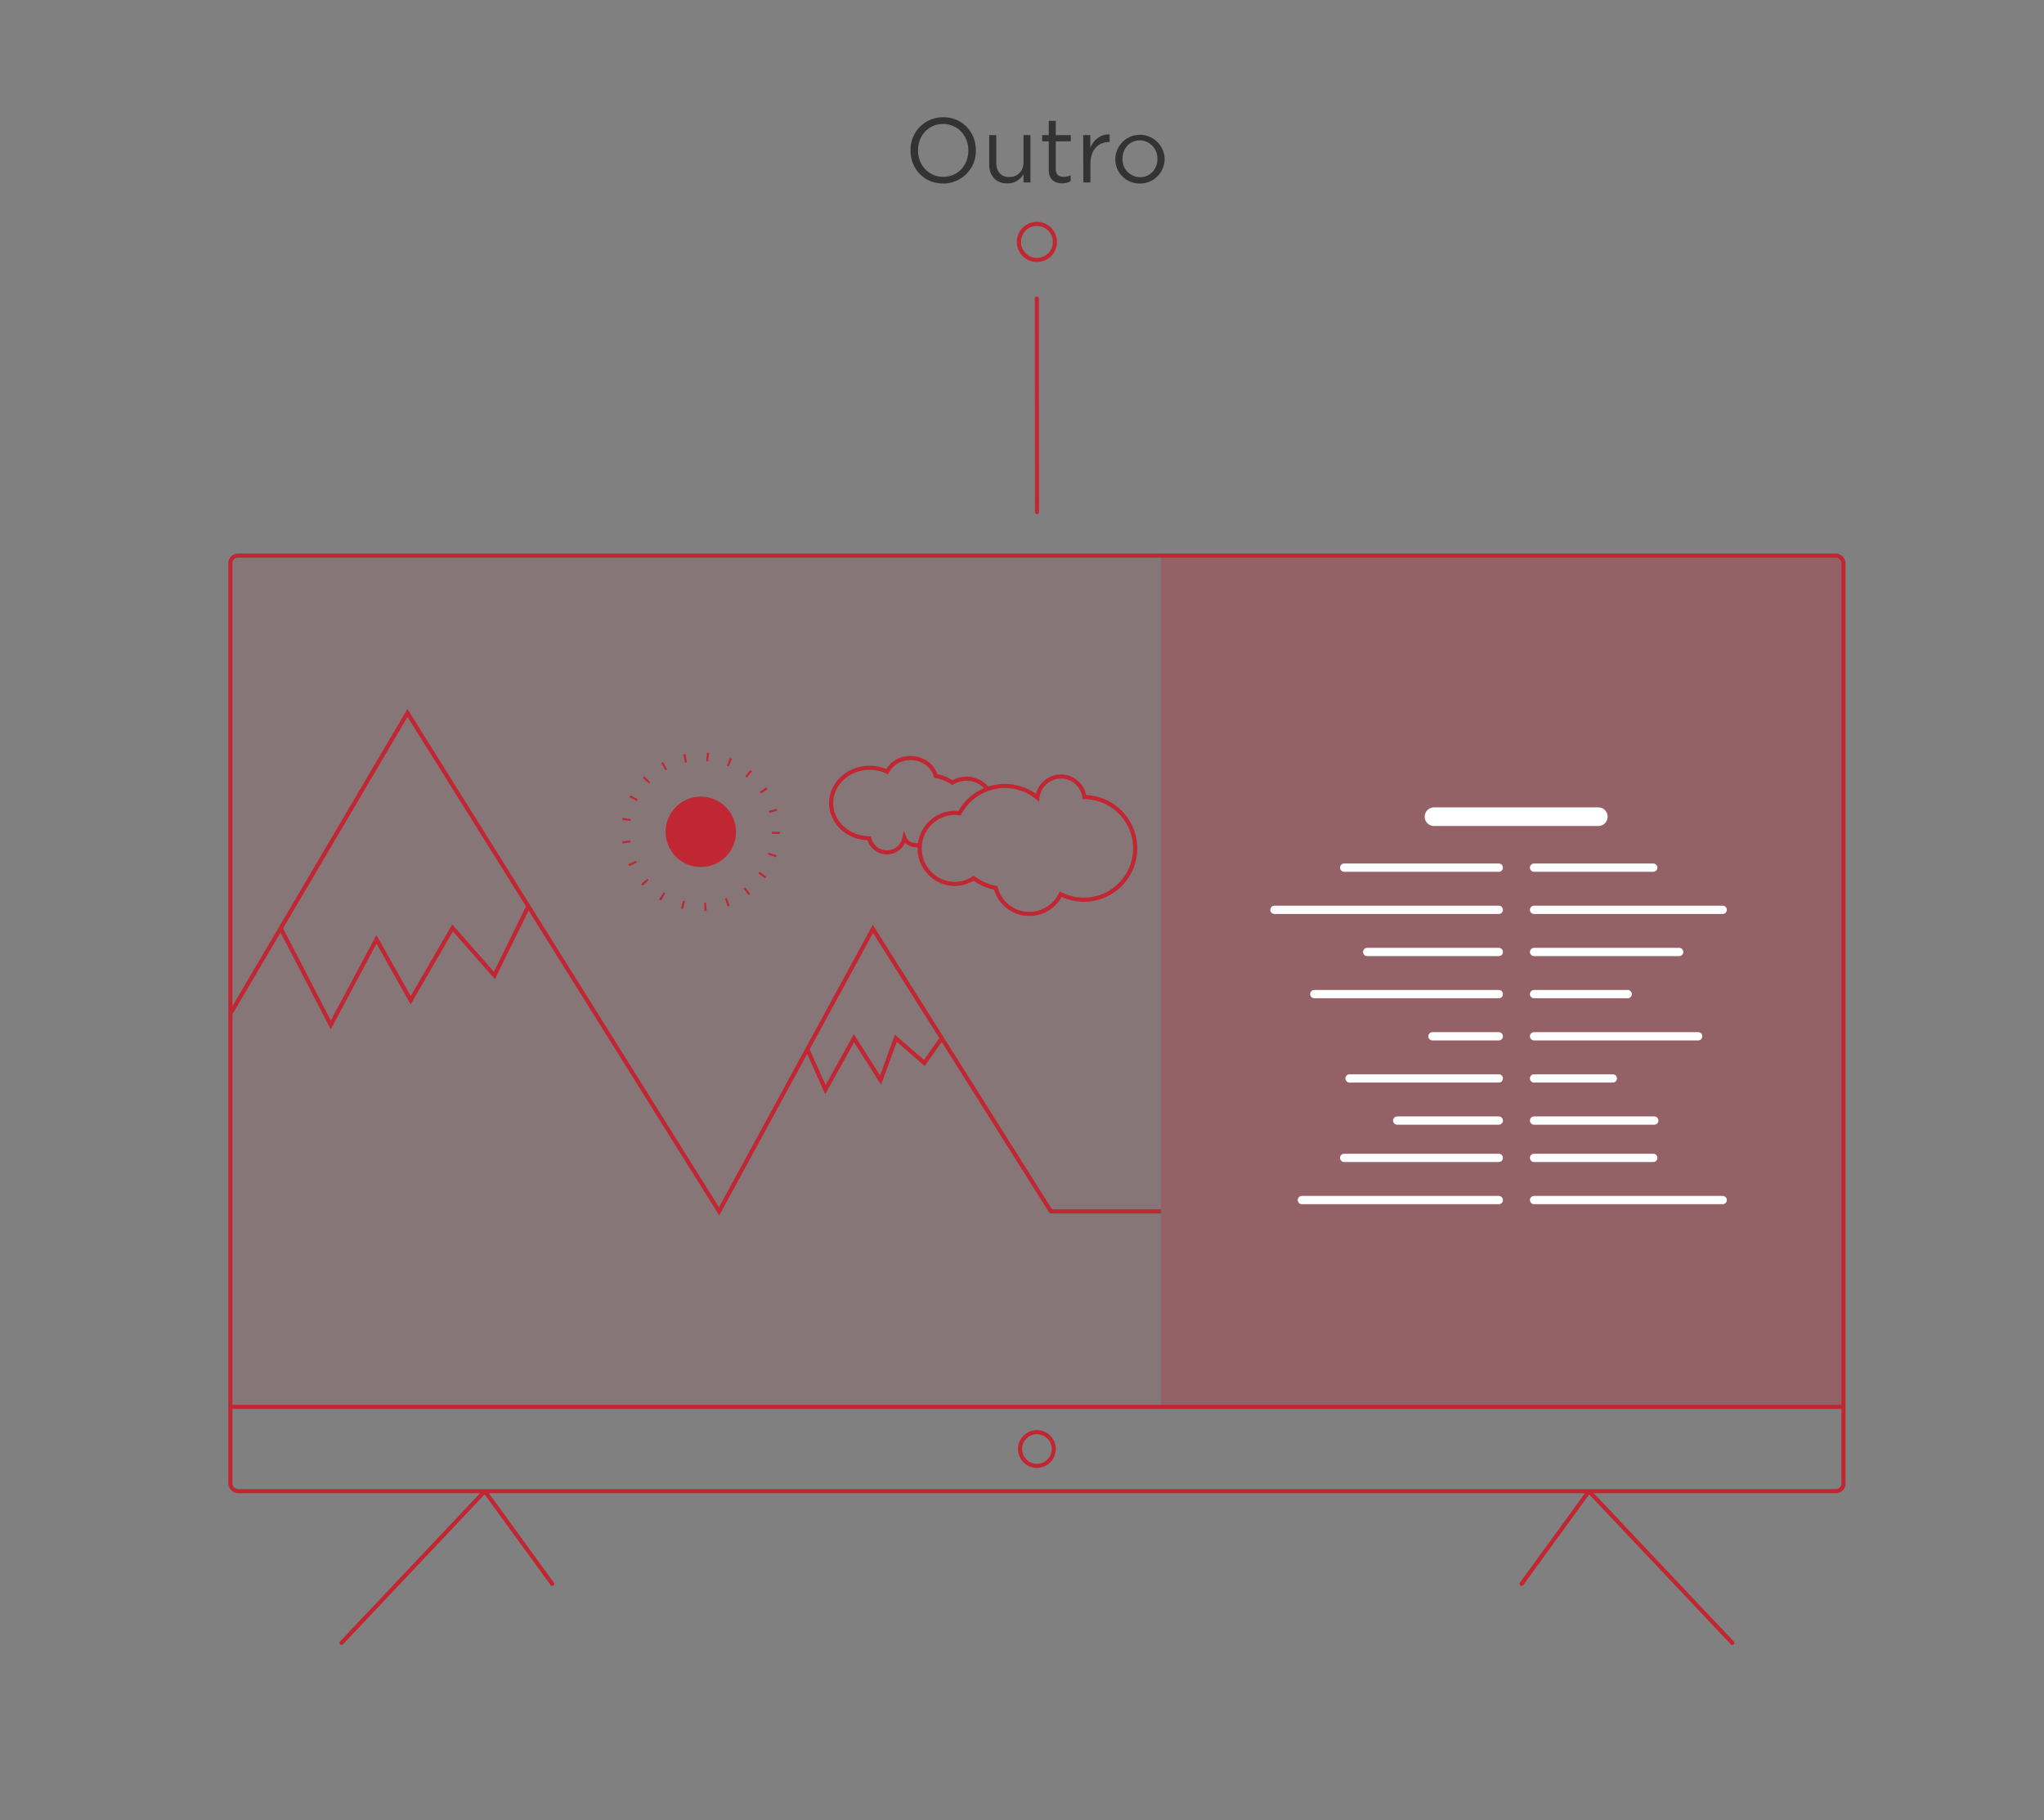 <?xml version="1.0" encoding="UTF-8"?>
<svg xmlns="http://www.w3.org/2000/svg" id="Layer_1" data-name="Layer 1" viewBox="0 0 986 878">
  <rect x="0" y="0" width="986" height="878" fill="#808080" stroke="none"/>
  <defs>
    <style>.cls-1,.cls-10,.cls-4,.cls-5,.cls-7,.cls-9{fill:none;}.cls-1,.cls-4,.cls-5,.cls-7{stroke:#c02733;}.cls-1,.cls-10,.cls-4,.cls-5,.cls-9{stroke-miterlimit:10;}.cls-1,.cls-5,.cls-7{stroke-width:2px;}.cls-2,.cls-3,.cls-8{fill:#c02733;}.cls-2{opacity:0.1;}.cls-10,.cls-4{stroke-width:4px;}.cls-4{stroke-dasharray:0.99 9.86;}.cls-10,.cls-5,.cls-7,.cls-9{stroke-linecap:round;}.cls-6{fill:#333;}.cls-7{stroke-linejoin:bevel;}.cls-8{opacity:0.25;}.cls-10,.cls-9{stroke:#fff;}.cls-9{stroke-width:9px;}</style>
  </defs>
  <title>Artboard 1 copy 2</title>
  <rect class="cls-1" x="111.13" y="268" width="778.13" height="451.31" rx="3.61" ry="3.61"></rect>
  <path class="cls-2" d="M889.25,678.91v-404A6.86,6.86,0,0,0,882.4,268H118a6.87,6.87,0,0,0-6.85,6.88v404Z"></path>
  <polyline class="cls-1" points="560 584.34 506.92 584.34 421.09 448.07 346.89 584.34 196.56 343.91 111.13 488.97"></polyline>
  <polyline class="cls-1" points="135.39 447.77 159.57 494.41 181.6 453.11 198.12 482.48 218.31 447.61 238.5 470.55 254.88 437.19"></polyline>
  <polyline class="cls-1" points="389.45 506.16 398.17 525.61 411.94 500.83 424.79 521.02 432.13 500.83 445.89 512.76 454.32 500.83"></polyline>
  <circle class="cls-3" cx="338.06" cy="401.26" r="16.98"></circle>
  <circle class="cls-4" cx="338.06" cy="401.26" r="36.25"></circle>
  <path class="cls-1" d="M476.11,380.28a12.82,12.82,0,0,0-9.76-4.66,13.67,13.67,0,0,0-7,1.91,19.33,19.33,0,0,0-7.94-3.21c-1.39-5-6.31-8.64-12.18-8.64a12.72,12.72,0,0,0-11.34,6.53,20,20,0,0,0-8.38-1.83c-10.25,0-18.57,7.62-18.57,17s8.21,16.9,18.37,17a8.69,8.69,0,0,0,17-.19c.87,2.06,2.53,3.58,6.67,3.58"></path>
  <path class="cls-1" d="M460.36,426.4a17.06,17.06,0,0,0,9.37-2.79,24.66,24.66,0,0,0,10.58,4.67,16.78,16.78,0,0,0,31.37,3.07,24.76,24.76,0,1,0,11.43-46.86,11.42,11.42,0,0,0-22.67.27,24.76,24.76,0,0,0-37.56,7.53,17.38,17.38,0,0,0-2.52-.18,17.15,17.15,0,0,0,0,34.29Z"></path>
  <circle class="cls-1" cx="500.19" cy="116.7" r="8.7"></circle>
  <line class="cls-5" x1="500.23" y1="247" x2="500.15" y2="144.02"></line>
  <path class="cls-6" d="M439.23,72.64v-.09a15.64,15.64,0,0,1,15.79-16c9.4,0,15.71,7.37,15.71,15.89v.08a15.65,15.65,0,0,1-15.79,16C445.54,88.53,439.23,81.16,439.23,72.64Zm27.89,0v-.09c0-7-5.12-12.75-12.18-12.75s-12.1,5.65-12.1,12.67v.08c0,7,5.12,12.76,12.18,12.76S467.12,79.66,467.12,72.64Z"></path>
  <path class="cls-6" d="M477.18,79.35V65.19h3.4V78.51c0,4.24,2.29,6.89,6.31,6.89s6.84-2.87,6.84-7.15V65.19h3.35V88h-3.35V84a8.71,8.71,0,0,1-7.81,4.46C480.4,88.49,477.18,84.78,477.18,79.35Z"></path>
  <path class="cls-6" d="M505.91,82V68.19h-3.18v-3h3.18V58.3h3.39v6.89h7.24v3H509.3V81.51c0,2.78,1.55,3.8,3.84,3.8a7.07,7.07,0,0,0,3.31-.8v2.92a8.62,8.62,0,0,1-4.1,1C508.69,88.4,505.91,86.59,505.91,82Z"></path>
  <path class="cls-6" d="M522.54,65.19h3.4v6c1.68-3.79,5-6.53,9.31-6.35v3.66H535c-5,0-9,3.58-9,10.46V88h-3.4Z"></path>
  <path class="cls-6" d="M538,76.7v-.08a11.9,11.9,0,0,1,23.79-.09v.09a11.85,11.85,0,0,1-12,11.91A11.69,11.69,0,0,1,538,76.7Zm20.3,0v-.08a8.64,8.64,0,0,0-8.47-8.92c-4.94,0-8.34,4-8.34,8.83v.09A8.56,8.56,0,0,0,550,85.48C554.89,85.48,558.33,81.51,558.33,76.7Z"></path>
  <line class="cls-1" x1="111.13" y1="678.66" x2="889.25" y2="678.66"></line>
  <circle class="cls-1" cx="500.19" cy="698.98" r="8.13"></circle>
  <polyline class="cls-7" points="733.98 764.04 766.51 719.31 835.63 792.5"></polyline>
  <polyline class="cls-7" points="266.4 764.04 233.88 719.31 164.75 792.5"></polyline>
  <rect class="cls-8" x="560" y="268" width="329.25" height="411"></rect>
  <line class="cls-9" x1="691.75" y1="393.96" x2="771" y2="393.96"></line>
  <line class="cls-10" x1="648.41" y1="418.54" x2="723" y2="418.54"></line>
  <line class="cls-10" x1="740.01" y1="418.54" x2="797.51" y2="418.54"></line>
  <line class="cls-10" x1="614.78" y1="438.88" x2="723" y2="438.88"></line>
  <line class="cls-10" x1="740.01" y1="438.88" x2="831" y2="438.88"></line>
  <line class="cls-10" x1="659.52" y1="459.21" x2="723" y2="459.21"></line>
  <line class="cls-10" x1="740.01" y1="459.21" x2="810" y2="459.21"></line>
  <line class="cls-10" x1="634" y1="479.54" x2="723" y2="479.54"></line>
  <line class="cls-10" x1="740.01" y1="479.54" x2="785.17" y2="479.54"></line>
  <line class="cls-10" x1="691" y1="499.88" x2="723" y2="499.88"></line>
  <line class="cls-10" x1="651" y1="520.21" x2="723" y2="520.21"></line>
  <line class="cls-10" x1="674" y1="540.54" x2="723" y2="540.54"></line>
  <line class="cls-10" x1="740.01" y1="499.88" x2="819.17" y2="499.88"></line>
  <line class="cls-10" x1="740.01" y1="520.21" x2="778" y2="520.21"></line>
  <line class="cls-10" x1="740.01" y1="540.54" x2="798" y2="540.54"></line>
  <line class="cls-10" x1="648.41" y1="558.54" x2="723" y2="558.54"></line>
  <line class="cls-10" x1="740.01" y1="558.54" x2="797.51" y2="558.54"></line>
  <line class="cls-10" x1="628" y1="578.88" x2="723" y2="578.88"></line>
  <line class="cls-10" x1="740.01" y1="578.88" x2="831" y2="578.88"></line>
</svg>
